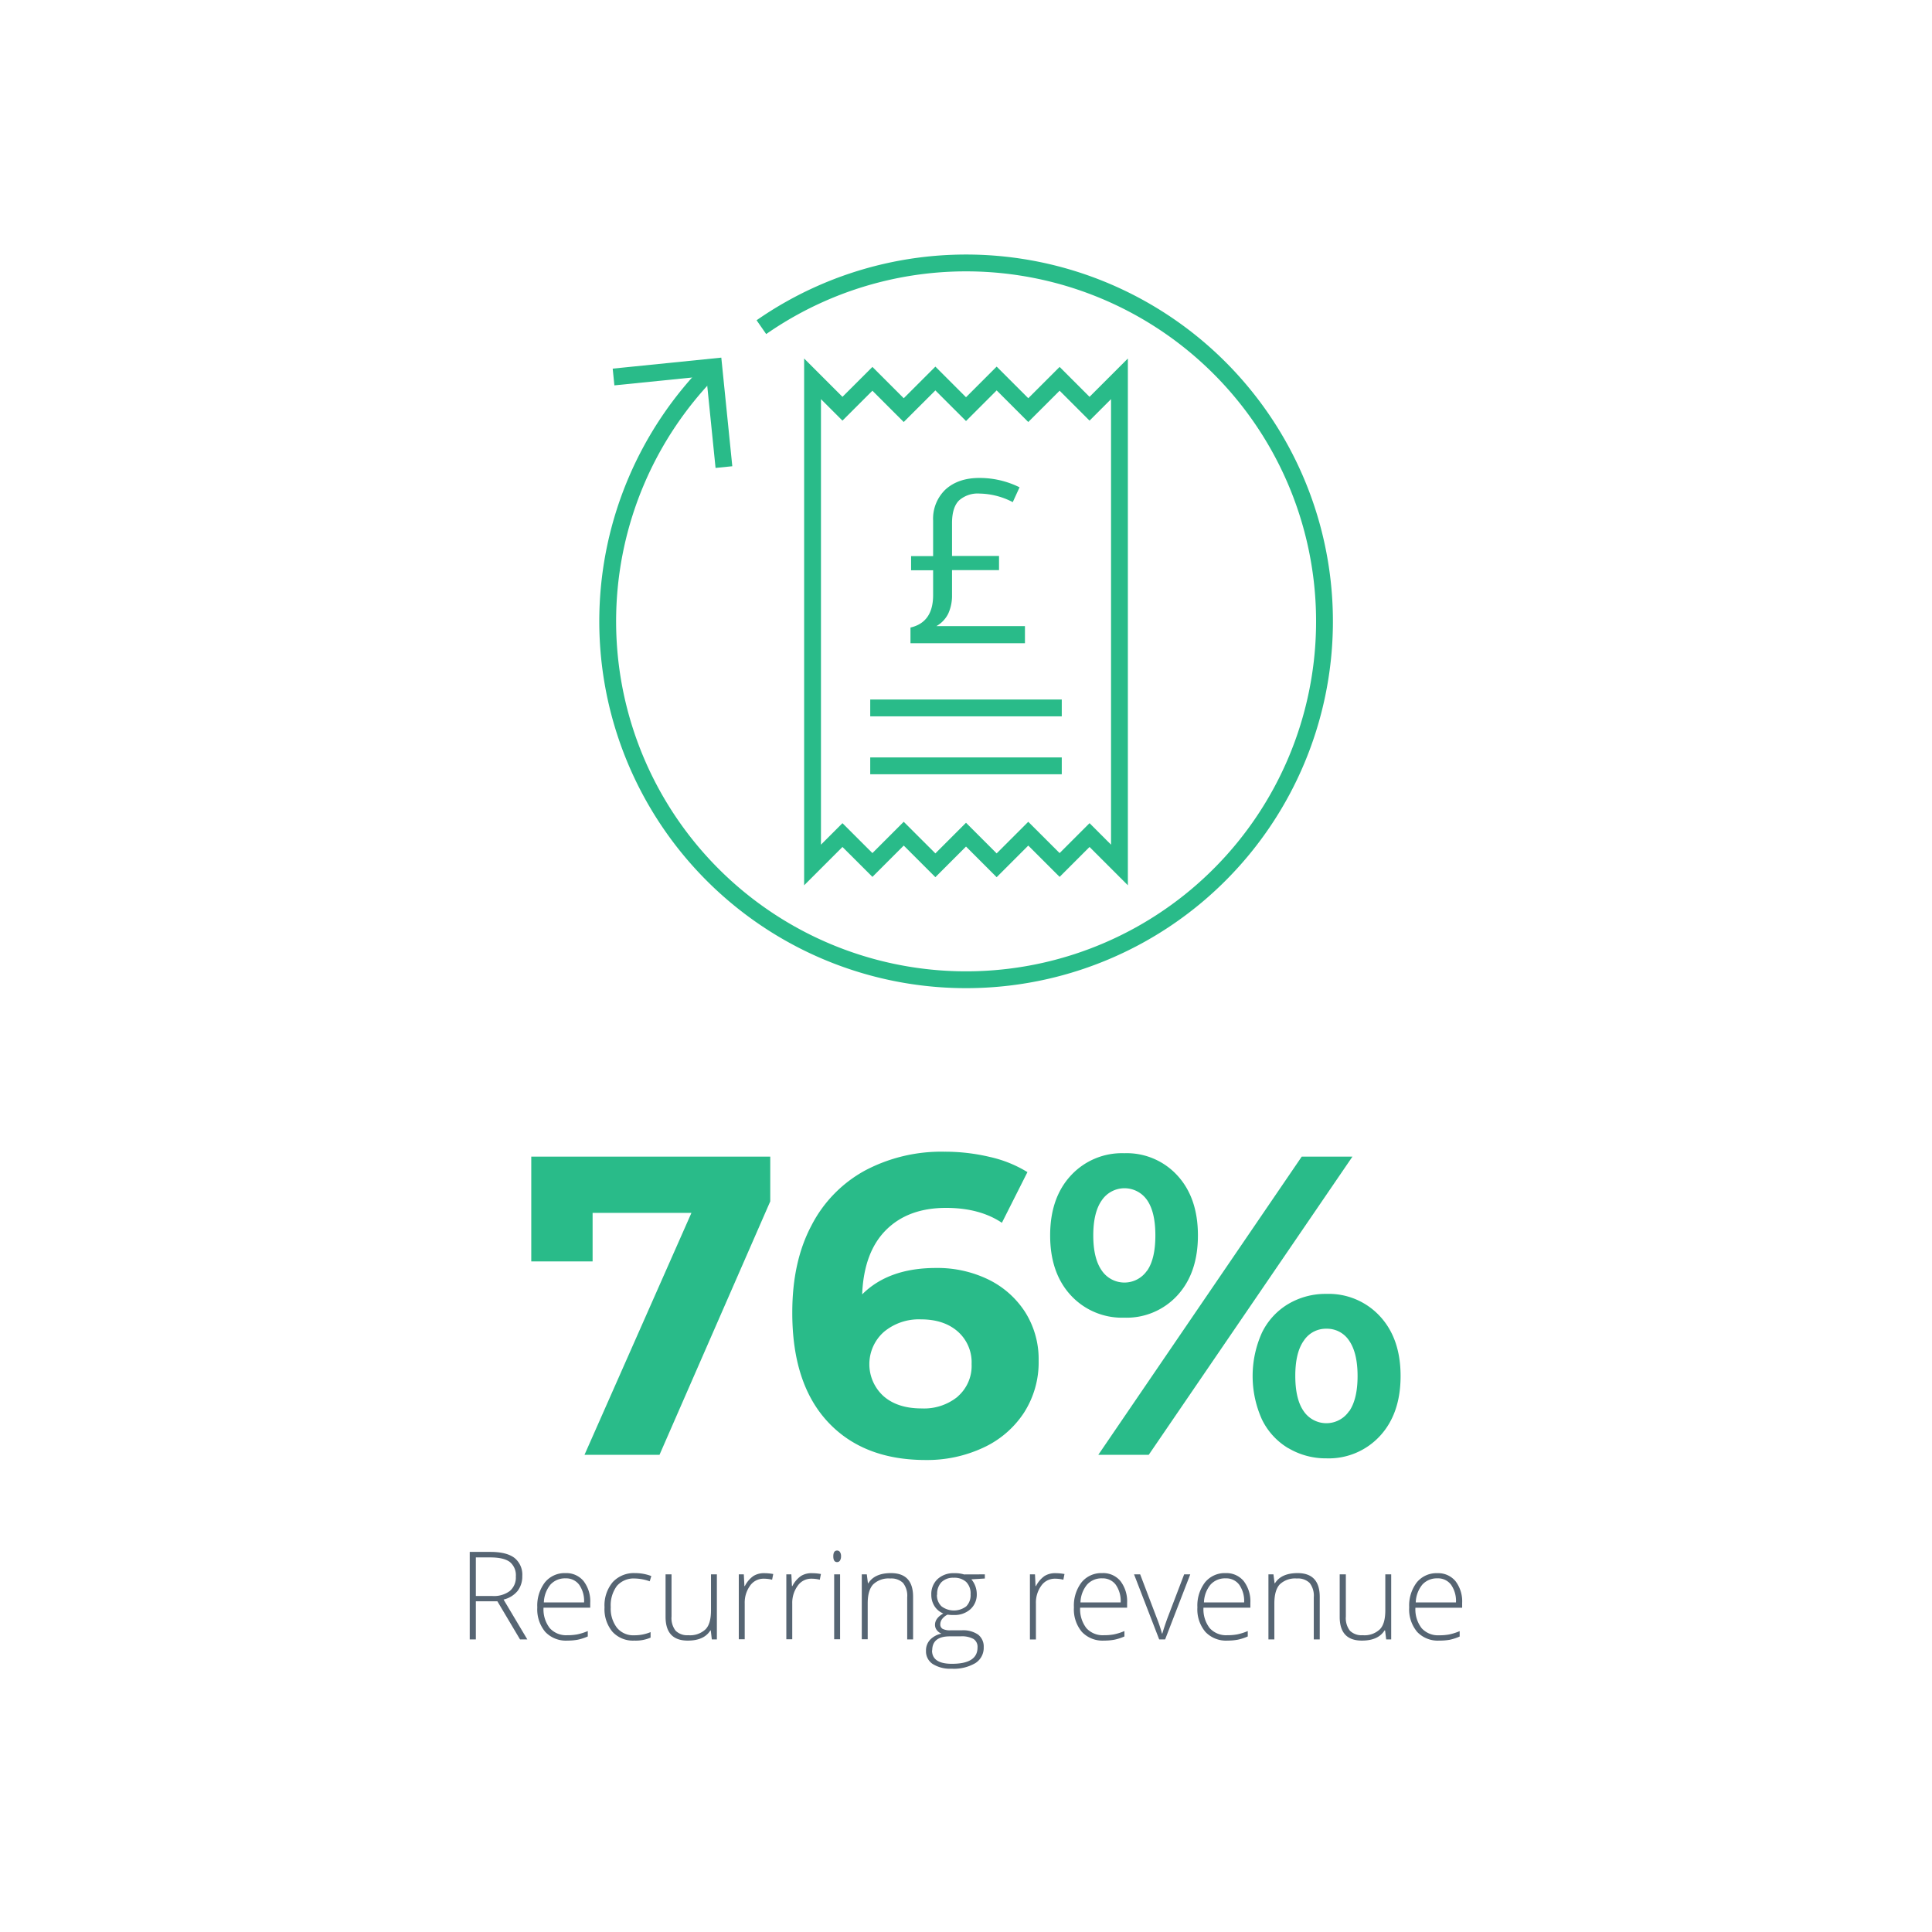 <svg id="Layer_1" data-name="Layer 1" xmlns="http://www.w3.org/2000/svg" viewBox="0 0 512.11 512.11"><defs><style>.cls-1{fill:none;stroke:#29bb89;stroke-miterlimit:10;stroke-width:4.46px;}.cls-2{fill:#29bb89;}.cls-3{fill:#566573;}</style></defs><polygon class="cls-1" points="215.38 229.28 223.31 221.35 231.25 229.28 239.55 220.98 247.94 229.36 256.06 221.24 264.18 229.36 272.56 220.98 280.87 229.28 288.8 221.35 296.73 229.28 296.73 100.41 288.8 108.34 280.87 100.41 272.56 108.71 264.18 100.33 256.06 108.45 247.94 100.33 239.55 108.71 231.25 100.41 223.31 108.34 215.38 100.41 215.38 229.28"/><line class="cls-1" x1="230.67" y1="187.65" x2="281.44" y2="187.65"/><line class="cls-1" x1="230.67" y1="203" x2="281.44" y2="203"/><path class="cls-2" d="M259.62,126.69a23.74,23.74,0,0,1,10.63,2.48l-1.8,3.93a19.7,19.7,0,0,0-8.77-2.27,7.46,7.46,0,0,0-5.48,1.83q-1.84,1.83-1.85,6v8.71h12.46v3.75H252.35v6.53a11.45,11.45,0,0,1-1,5,7.72,7.72,0,0,1-3.14,3.31h23.47v4.54H241.34v-4.16q6-1.38,6-8.59v-6.59h-5.84v-3.75h5.84V138a10.69,10.69,0,0,1,3.31-8.28C252.9,127.7,255.88,126.69,259.62,126.69Z"/><path class="cls-1" d="M188.82,97.61a95,95,0,1,0,13-10.89"/><polyline class="cls-1" points="191.89 123.81 189.2 97.24 162.63 99.93"/><path class="cls-2" d="M204.17,306.58v11.86l-29.36,67.19H154.93l28.35-64.14h-26.2v12.87H140.82V306.58Z"/><path class="cls-2" d="M261.87,339.1a24.2,24.2,0,0,1,9.83,8.64,23.37,23.37,0,0,1,3.61,12.93,24.66,24.66,0,0,1-3.95,13.89,25.75,25.75,0,0,1-10.79,9.2A35.13,35.13,0,0,1,245.38,387q-16.59,0-26-10.16t-9.37-29q0-13.44,5.08-23a34.58,34.58,0,0,1,14.17-14.56,43.13,43.13,0,0,1,21.06-5,51.35,51.35,0,0,1,12.14,1.41,32.46,32.46,0,0,1,9.88,4l-6.77,13.43q-5.88-3.94-14.79-3.95-10.06,0-15.93,5.87t-6.32,17.06q7-7,19.54-7A30.85,30.85,0,0,1,261.87,339.1Zm-8,31.06a10.74,10.74,0,0,0,3.67-8.59,10.88,10.88,0,0,0-3.67-8.63q-3.67-3.22-9.77-3.22a14.44,14.44,0,0,0-9.82,3.33,11.43,11.43,0,0,0-.11,17q3.72,3.29,10.16,3.28A14.1,14.1,0,0,0,253.91,370.16Z"/><path class="cls-2" d="M283.83,343.34q-5.47-5.93-5.47-15.87t5.47-15.86A18.41,18.41,0,0,1,298,305.68a18.2,18.2,0,0,1,14.11,5.93q5.42,5.92,5.42,15.86t-5.42,15.87A18.24,18.24,0,0,1,298,349.27,18.45,18.45,0,0,1,283.83,343.34Zm20.22-6.5c1.47-2.1,2.2-5.23,2.2-9.37s-.73-7.26-2.2-9.37a7.27,7.27,0,0,0-12,.06c-1.51,2.14-2.26,5.25-2.26,9.31s.75,7.17,2.26,9.32a7.26,7.26,0,0,0,12,0Zm41-30.26h13.44l-54,79.05H291.12Zm-3.55,77.3a18,18,0,0,1-7-7.63,28,28,0,0,1,0-23,18,18,0,0,1,7-7.62,19.36,19.36,0,0,1,10.1-2.66,18.45,18.45,0,0,1,14.18,5.93q5.48,5.92,5.47,15.87t-5.47,15.86a18.45,18.45,0,0,1-14.18,5.93A19.45,19.45,0,0,1,341.54,383.88Zm16.15-9.83c1.46-2.14,2.2-5.25,2.2-9.31s-.74-7.17-2.2-9.32a7,7,0,0,0-6.05-3.22,7,7,0,0,0-6,3.16q-2.27,3.17-2.26,9.38t2.26,9.37a7.27,7.27,0,0,0,12-.06Z"/><path class="cls-3" d="M126.13,424.45v10.1h-1.62V411.36H130c2.88,0,5,.54,6.38,1.6a5.69,5.69,0,0,1,2.06,4.8,6.27,6.27,0,0,1-1.23,3.93,6.84,6.84,0,0,1-3.73,2.3l6.29,10.56h-1.93l-6-10.1Zm0-1.4h4.43a7,7,0,0,0,4.55-1.31,4.67,4.67,0,0,0,1.62-3.86,4.52,4.52,0,0,0-1.59-3.85c-1.06-.8-2.78-1.21-5.17-1.21h-3.84Z"/><path class="cls-3" d="M150.38,434.87a7.52,7.52,0,0,1-5.86-2.32,9.29,9.29,0,0,1-2.1-6.48,10.13,10.13,0,0,1,2-6.61,6.71,6.71,0,0,1,5.47-2.48,5.91,5.91,0,0,1,4.8,2.12,8.75,8.75,0,0,1,1.76,5.78v1.26H144.07a8.13,8.13,0,0,0,1.66,5.43,5.84,5.84,0,0,0,4.65,1.87,14.13,14.13,0,0,0,2.59-.21,14.66,14.66,0,0,0,2.83-.89v1.43a13.23,13.23,0,0,1-2.69.87A15.36,15.36,0,0,1,150.38,434.87Zm-.46-16.5a5.19,5.19,0,0,0-4,1.64,7.81,7.81,0,0,0-1.76,4.74h10.66a7.51,7.51,0,0,0-1.3-4.69A4.31,4.31,0,0,0,149.92,418.37Z"/><path class="cls-3" d="M168.12,434.87a7.35,7.35,0,0,1-5.78-2.34,9.36,9.36,0,0,1-2.1-6.5,9.57,9.57,0,0,1,2.18-6.67,7.62,7.62,0,0,1,5.94-2.38,11.89,11.89,0,0,1,4.28.78l-.42,1.39a12.52,12.52,0,0,0-3.89-.74,5.9,5.9,0,0,0-4.8,1.95,8.6,8.6,0,0,0-1.64,5.64,8.29,8.29,0,0,0,1.64,5.46,5.57,5.57,0,0,0,4.56,2,11.18,11.18,0,0,0,4.36-.84v1.46A9.87,9.87,0,0,1,168.12,434.87Z"/><path class="cls-3" d="M178,417.31v11.17a5.45,5.45,0,0,0,1.09,3.78,4.4,4.4,0,0,0,3.39,1.18,5.92,5.92,0,0,0,4.53-1.56c1-1,1.45-2.72,1.45-5.05v-9.52h1.56v17.24h-1.34l-.28-2.38h-.1q-1.68,2.7-6,2.7-5.88,0-5.88-6.3V417.31Z"/><path class="cls-3" d="M202.62,417a13.25,13.25,0,0,1,2.34.22l-.3,1.51a9.16,9.16,0,0,0-2.24-.27,4.32,4.32,0,0,0-3.61,1.87A7.63,7.63,0,0,0,197.4,425v9.52h-1.57V417.31h1.33l.16,3.11h.11a7.22,7.22,0,0,1,2.27-2.67A5.23,5.23,0,0,1,202.62,417Z"/><path class="cls-3" d="M215.25,417a13.27,13.27,0,0,1,2.35.22l-.3,1.51a9.16,9.16,0,0,0-2.24-.27,4.32,4.32,0,0,0-3.61,1.87A7.63,7.63,0,0,0,210,425v9.52h-1.57V417.31h1.33l.16,3.11h.11a7.22,7.22,0,0,1,2.27-2.67A5.22,5.22,0,0,1,215.25,417Z"/><path class="cls-3" d="M220.88,412.52c0-1,.34-1.52,1-1.52a.87.87,0,0,1,.77.4,1.89,1.89,0,0,1,.28,1.12,2,2,0,0,1-.28,1.13.88.88,0,0,1-.77.41C221.22,414.06,220.88,413.55,220.88,412.52Zm1.8,22h-1.57V417.31h1.57Z"/><path class="cls-3" d="M240.47,434.55V423.37a5.44,5.44,0,0,0-1.1-3.78,4.4,4.4,0,0,0-3.39-1.18,5.89,5.89,0,0,0-4.53,1.56Q230,421.53,230,425v9.52h-1.57V417.31h1.33l.3,2.36h.1q1.68-2.69,6-2.69,5.88,0,5.87,6.29v11.28Z"/><path class="cls-3" d="M261.05,417.31v1.1l-3.57.22a6.08,6.08,0,0,1,1.43,3.9,5.23,5.23,0,0,1-1.66,4,6.22,6.22,0,0,1-4.45,1.55,10,10,0,0,1-1.64-.09,4,4,0,0,0-1.43,1.15,2.34,2.34,0,0,0-.49,1.41,1.32,1.32,0,0,0,.62,1.21,4.32,4.32,0,0,0,2.1.38h3a7,7,0,0,1,4.29,1.13,4,4,0,0,1,1.5,3.36,4.77,4.77,0,0,1-2.22,4.21,11.24,11.24,0,0,1-6.3,1.48,8.73,8.73,0,0,1-5-1.25,4,4,0,0,1-1.78-3.49,4.16,4.16,0,0,1,1.1-2.95,5.7,5.7,0,0,1,3-1.6,3,3,0,0,1-1.24-.95,2.23,2.23,0,0,1-.47-1.4c0-1.15.73-2.17,2.2-3a4.93,4.93,0,0,1-2.34-1.95,5.52,5.52,0,0,1-.84-3,5.43,5.43,0,0,1,1.64-4.15A6.16,6.16,0,0,1,252.9,417a8.21,8.21,0,0,1,2.63.33Zm-14,20.16c0,2.36,1.76,3.55,5.28,3.55q6.78,0,6.78-4.33a2.48,2.48,0,0,0-1.06-2.25,6.41,6.41,0,0,0-3.44-.7h-2.82Q247.1,433.74,247.1,437.47Zm1.31-14.78a4,4,0,0,0,1.21,3.1,5.44,5.44,0,0,0,6.55,0,4.17,4.17,0,0,0,1.15-3.18,4.28,4.28,0,0,0-1.18-3.3,4.64,4.64,0,0,0-3.3-1.1,4.38,4.38,0,0,0-3.25,1.18A4.46,4.46,0,0,0,248.41,422.69Z"/><path class="cls-3" d="M279.81,417a13.36,13.36,0,0,1,2.35.22l-.3,1.51a9.22,9.22,0,0,0-2.24-.27,4.35,4.35,0,0,0-3.62,1.87,7.63,7.63,0,0,0-1.41,4.72v9.52H273V417.31h1.34l.15,3.11h.11a7.32,7.32,0,0,1,2.27-2.67A5.28,5.28,0,0,1,279.81,417Z"/><path class="cls-3" d="M292.62,434.87a7.53,7.53,0,0,1-5.86-2.32,9.29,9.29,0,0,1-2.1-6.48,10.13,10.13,0,0,1,2-6.61,6.72,6.72,0,0,1,5.47-2.48A5.93,5.93,0,0,1,297,419.1a8.81,8.81,0,0,1,1.76,5.78v1.26H286.31a8.19,8.19,0,0,0,1.66,5.43,5.84,5.84,0,0,0,4.65,1.87,14.24,14.24,0,0,0,2.6-.21,14.88,14.88,0,0,0,2.83-.89v1.43a13.31,13.31,0,0,1-2.7.87A15.2,15.2,0,0,1,292.62,434.87Zm-.46-16.5a5.16,5.16,0,0,0-4,1.64,7.75,7.75,0,0,0-1.76,4.74h10.65a7.51,7.51,0,0,0-1.3-4.69A4.29,4.29,0,0,0,292.16,418.37Z"/><path class="cls-3" d="M307.26,434.55l-6.66-17.24h1.62L306.67,429A35.41,35.41,0,0,1,308,433h.09c.43-1.43.88-2.76,1.33-4l4.46-11.69h1.62l-6.66,17.24Z"/><path class="cls-3" d="M325.35,434.87a7.51,7.51,0,0,1-5.85-2.32,9.24,9.24,0,0,1-2.11-6.48,10.13,10.13,0,0,1,2-6.61,6.72,6.72,0,0,1,5.47-2.48,5.93,5.93,0,0,1,4.81,2.12,8.81,8.81,0,0,1,1.76,5.78v1.26H319a8.19,8.19,0,0,0,1.66,5.43,5.85,5.85,0,0,0,4.65,1.87,14.24,14.24,0,0,0,2.6-.21,14.88,14.88,0,0,0,2.83-.89v1.43a13.11,13.11,0,0,1-2.7.87A15.2,15.2,0,0,1,325.35,434.87Zm-.46-16.5a5.17,5.17,0,0,0-4,1.64,7.75,7.75,0,0,0-1.76,4.74h10.65a7.51,7.51,0,0,0-1.3-4.69A4.29,4.29,0,0,0,324.89,418.37Z"/><path class="cls-3" d="M348.24,434.55V423.37a5.44,5.44,0,0,0-1.1-3.78,4.4,4.4,0,0,0-3.39-1.18,5.89,5.89,0,0,0-4.53,1.56q-1.43,1.56-1.43,5.06v9.52h-1.57V417.31h1.33l.3,2.36h.1q1.68-2.69,6-2.69,5.86,0,5.87,6.29v11.28Z"/><path class="cls-3" d="M356.74,417.31v11.17a5.45,5.45,0,0,0,1.09,3.78,4.4,4.4,0,0,0,3.39,1.18,5.89,5.89,0,0,0,4.53-1.56c1-1,1.45-2.72,1.45-5.05v-9.52h1.56v17.24h-1.33l-.29-2.38H367q-1.68,2.7-6,2.7-5.9,0-5.89-6.3V417.31Z"/><path class="cls-3" d="M381.49,434.87a7.52,7.52,0,0,1-5.86-2.32,9.29,9.29,0,0,1-2.1-6.48,10.13,10.13,0,0,1,2-6.61A6.71,6.71,0,0,1,381,417a5.94,5.94,0,0,1,4.81,2.12,8.81,8.81,0,0,1,1.76,5.78v1.26H375.18a8.13,8.13,0,0,0,1.66,5.43,5.84,5.84,0,0,0,4.65,1.87,14.13,14.13,0,0,0,2.59-.21,14.66,14.66,0,0,0,2.83-.89v1.43a13.23,13.23,0,0,1-2.69.87A15.36,15.36,0,0,1,381.49,434.87Zm-.46-16.5a5.19,5.19,0,0,0-4,1.64,7.81,7.81,0,0,0-1.76,4.74h10.66a7.51,7.51,0,0,0-1.3-4.69A4.31,4.31,0,0,0,381,418.37Z"/></svg>